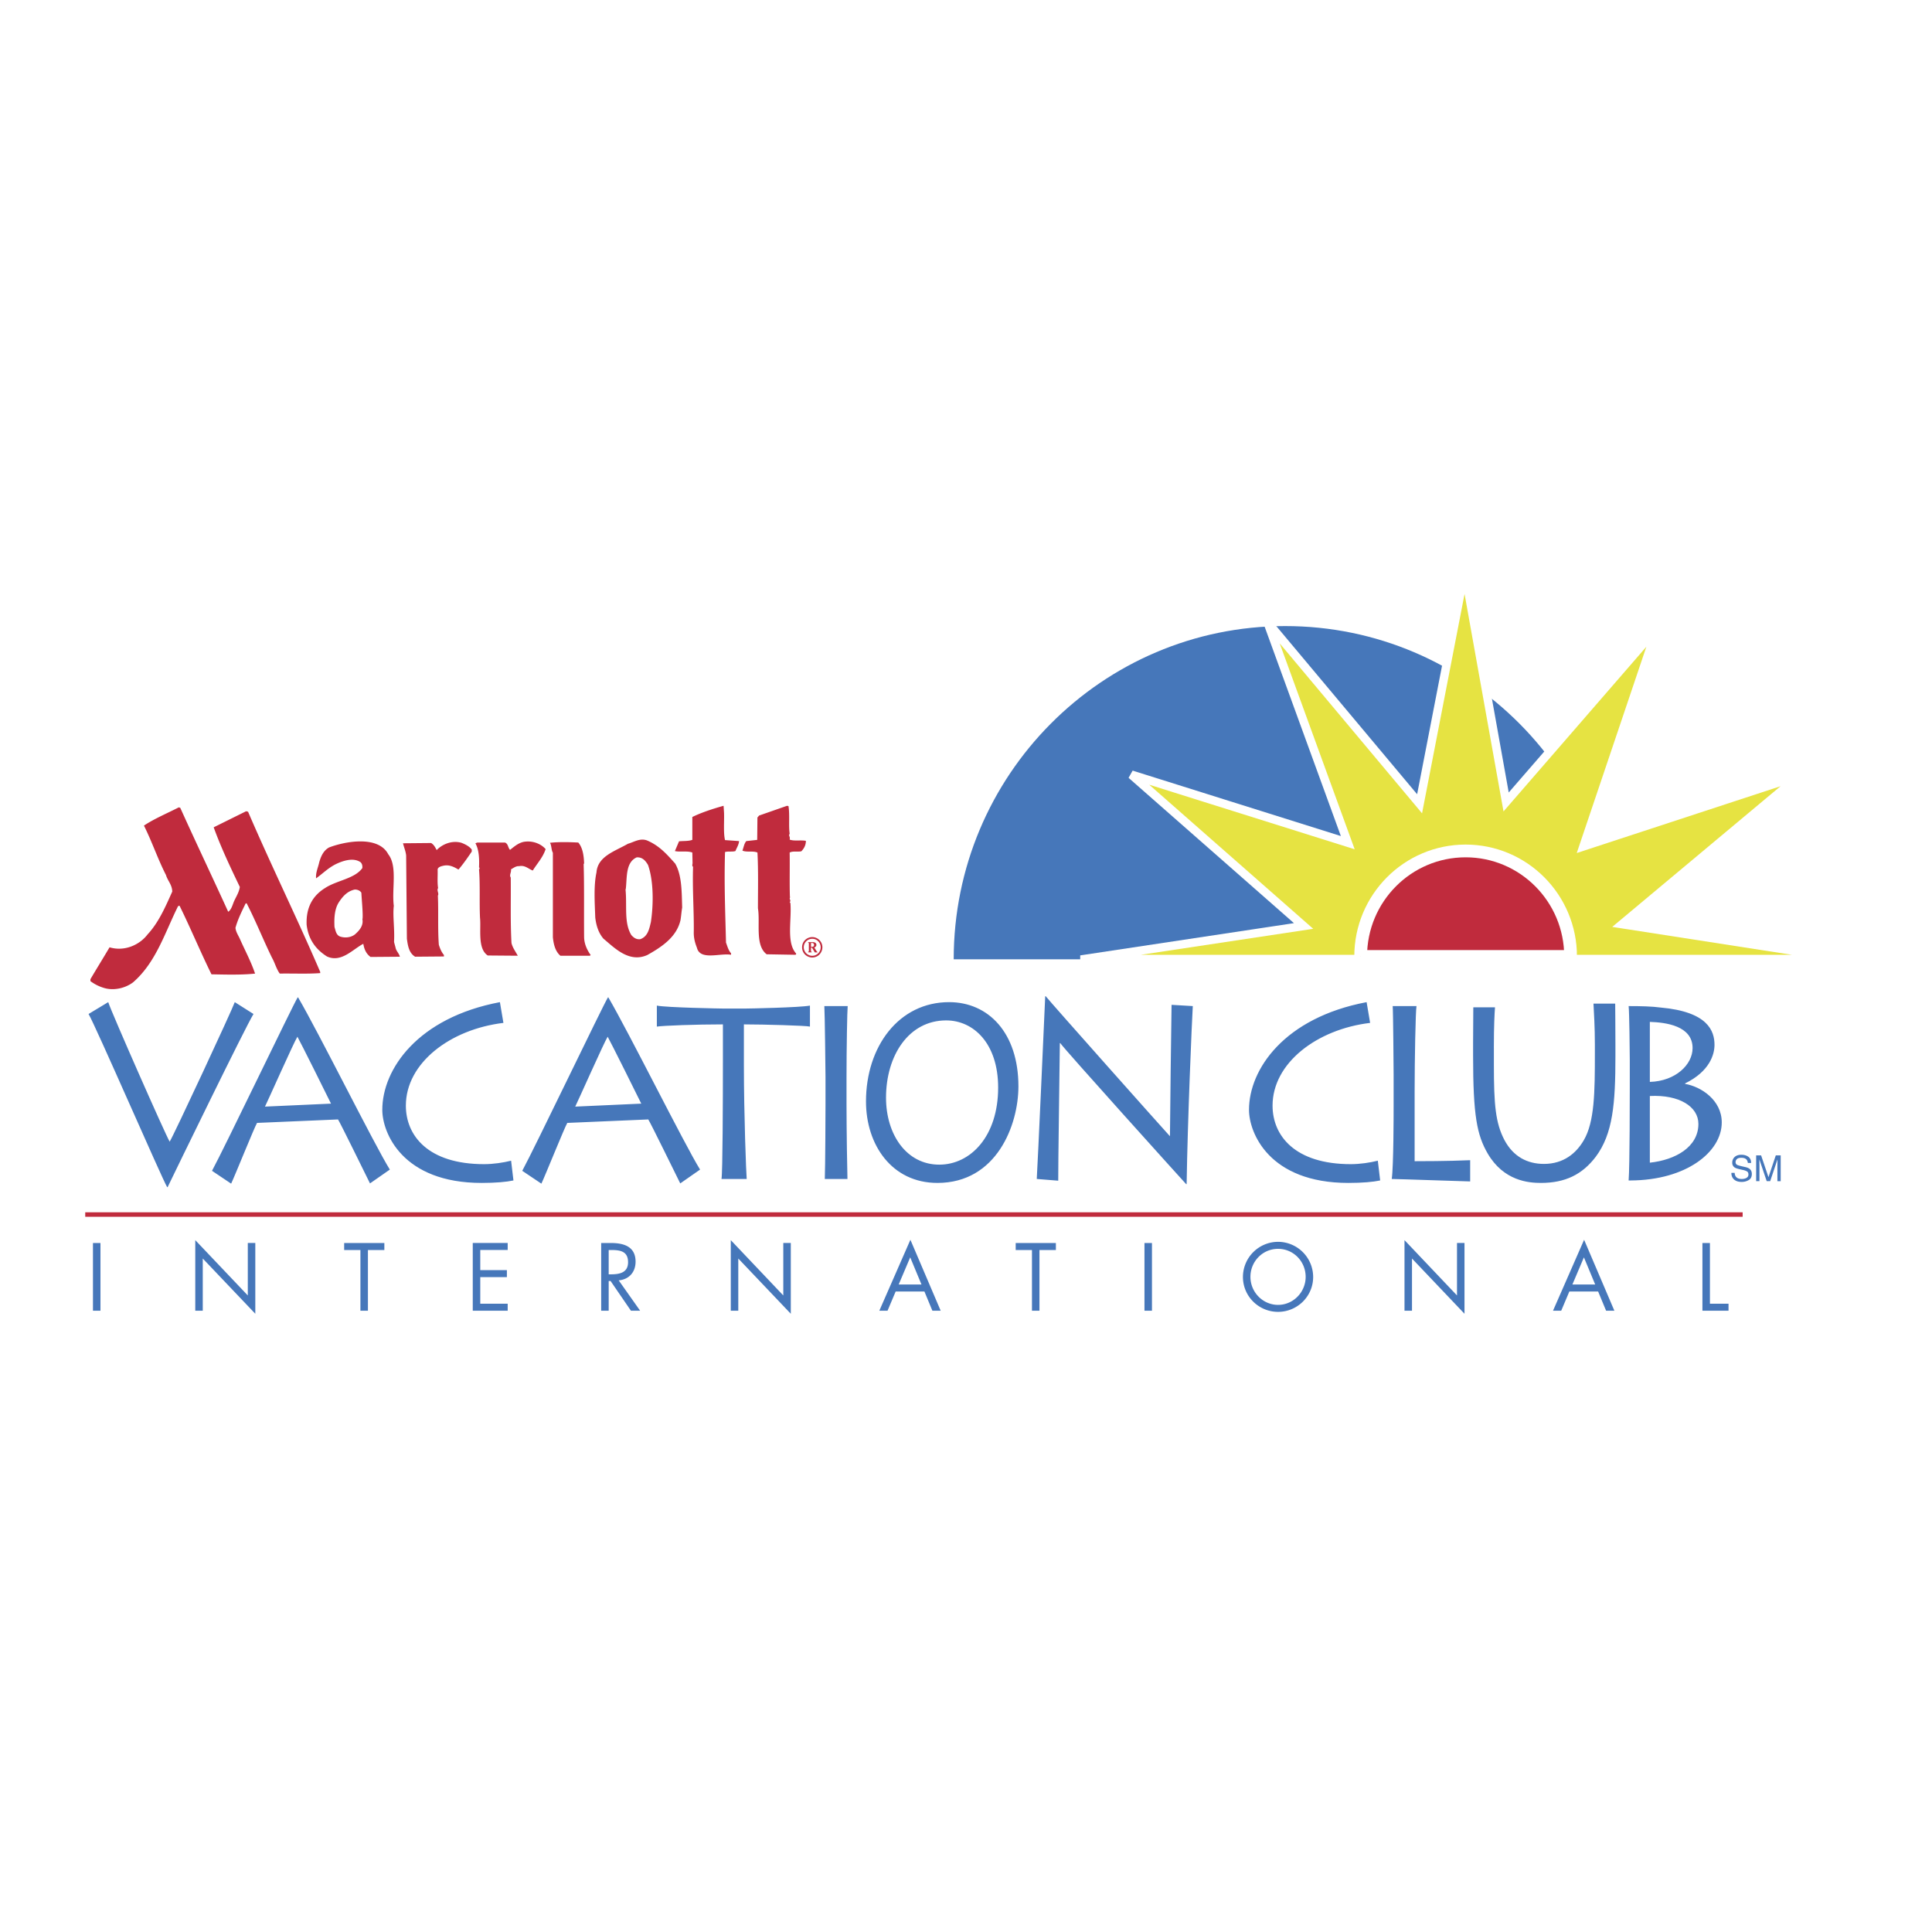 <svg xmlns="http://www.w3.org/2000/svg" width="2500" height="2500" viewBox="0 0 192.756 192.756"><path fill-rule="evenodd" clip-rule="evenodd" fill="#fff" d="M0 0h192.756v192.756H0V0z"/><path d="M95.151 95.71c0-18.362 14.806-33.247 33.07-33.247s33.068 14.885 33.068 33.247H95.151z" fill-rule="evenodd" clip-rule="evenodd" fill="#4677ba"/><path fill-rule="evenodd" clip-rule="evenodd" fill="#fff" d="M108.195 95.683l21.864-3.298-17.182-15.098 21.59 6.786-7.578-21.32 14.744 17.441 4.408-22.745h.184l4.041 22.562 15.078-17.385-7.362 21.817 21.623-7.089-17.765 14.848 21.58 3.35-75.225.131z"/><path fill-rule="evenodd" clip-rule="evenodd" fill="#e6e342" d="M108.195 95.683l21.864-3.298-17.182-15.098 21.59 6.786-8.008-21.996 15.174 18.117 4.408-22.745h.184l4.041 22.562 15.078-17.385-7.362 21.817 21.623-7.089-17.765 14.848 22.412 3.481h-76.057z"/><path fill="none" stroke="#fff" stroke-width=".845" stroke-miterlimit="2.613" d="M108.195 95.683l21.864-3.298-17.182-15.098 21.59 6.786-8.008-21.996 15.174 18.117 4.408-22.745h.184l4.041 22.562 15.078-17.385-7.362 21.817 21.623-7.089-17.765 14.848 22.412 3.481h-76.057z"/><path d="M135.754 95.427c0-5.814 4.688-10.528 10.471-10.528s10.473 4.714 10.473 10.528h-20.944z" fill-rule="evenodd" clip-rule="evenodd" fill="#c02b3d"/><path d="M135.754 95.427c0-5.814 4.688-10.528 10.471-10.528s10.473 4.714 10.473 10.528h-20.944z" fill="none" stroke="#fff" stroke-width="1.272" stroke-miterlimit="2.613"/><path fill-rule="evenodd" clip-rule="evenodd" fill="#fff" d="M158.465 82.917h.783v1.007h-.783v-1.007z"/><path d="M23.424 99.983c-.273.788-6.109 13.33-6.496 13.922-.455-.765-5.766-12.812-6.131-13.922l-1.961 1.183c.684 1.135 7.362 16.509 7.841 17.273h.047c.819-1.7 7.771-15.991 8.568-17.273l-1.868-1.183zM23.061 118.093c.396-.836 2.306-5.591 2.583-6.06l8.08-.346c.255.395 2.724 5.445 3.19 6.382l1.979-1.379c-1.584-2.562-7.101-13.677-9.15-17.175h-.048c-.558.936-7.263 14.932-8.543 17.297l1.909 1.281zm3.376-7.686c.208-.395 2.887-6.432 3.236-6.974.232.395 3.096 6.135 3.352 6.677l-6.588.297zM50.993 115.803c-.791.197-1.77.345-2.7.345-5.565 0-7.8-2.834-7.8-5.84 0-4.237 4.401-7.614 9.733-8.254l-.349-2.07c-8.22 1.553-11.735 6.702-11.735 10.744 0 2.266 1.979 7.293 9.918 7.293 1.397 0 2.469-.099 3.167-.246l-.234-1.972zM54.014 118.093c.396-.836 2.306-5.591 2.584-6.06l8.08-.346c.256.395 2.723 5.445 3.19 6.382l1.978-1.379c-1.582-2.562-7.101-13.677-9.148-17.175h-.048c-.56.936-7.265 14.932-8.545 17.297l1.909 1.281zm3.376-7.686c.209-.395 2.888-6.432 3.237-6.974.232.395 3.097 6.135 3.352 6.677l-6.589.297zM74.498 117.627c-.048-.494-.28-6.357-.28-11.359v-4.065c1.956 0 6.263.123 6.59.221v-2.095c-1.025.196-6.1.296-6.543.296H72.24c-.256 0-5.775-.1-6.706-.296v2.095c.605-.098 3.912-.221 6.59-.221v3.671c0 3.919-.024 11.112-.14 11.754h2.514v-.001zM84.457 107.523c0-2.956.069-6.702.117-7.146h-2.329c.046.591.116 6.678.116 7.096v2.662c0 .64-.022 6.406-.07 7.491h2.26c-.024-.567-.094-4.979-.094-7.443v-2.66zM93.525 118.021c5.917 0 8.083-5.79 8.083-9.635 0-5.322-2.98-8.402-6.917-8.402-5.021 0-8.291 4.437-8.291 9.906 0 4.336 2.583 8.131 7.125 8.131zm.187-1.824c-3.272 0-5.313-3.007-5.313-6.679 0-4.213 2.271-7.712 6-7.712 2.729 0 5.186 2.292 5.186 6.702.001 4.856-2.748 7.689-5.873 7.689zM105.58 117.798c-.021-.812.16-12.861.16-13.725h.045c.41.617 11.945 13.404 12.559 14.069h.047c.092-6.208.525-16.287.615-17.765l-2.119-.124c-.025.814-.16 12.419-.16 13.11-.73-.789-11.762-13.184-12.398-13.972h-.047c-.113 2.538-.73 16.386-.844 18.234l2.142.173zM137.465 115.803c-.791.197-1.77.345-2.701.345-5.564 0-7.801-2.834-7.801-5.84 0-4.237 4.402-7.614 9.734-8.254l-.35-2.07c-8.219 1.553-11.734 6.702-11.734 10.744 0 2.266 1.979 7.293 9.92 7.293 1.395 0 2.467-.099 3.166-.246l-.234-1.972zM138.949 100.378c.047.468.092 6.407.092 6.801v3.277c0 .592 0 5.864-.186 7.171.584 0 7.498.245 7.824.245v-2.119c-2.234.1-4.982.1-5.541.1v-6.973c0-3.106.092-7.959.186-8.502h-2.375zM149.043 104.541c0-2.24.068-3.399.113-4.04h-2.164c0 .567-.021 2.365-.021 3.498v1.332c0 5.988.387 7.909 1.457 9.757 1.596 2.734 4.08 2.933 5.311 2.933 2.416 0 4.127-.838 5.471-2.612 1.711-2.292 1.961-5.298 1.961-10.029v-1.133c0-1.945-.023-3.572-.023-4.115h-2.166c.047.912.139 2.365.139 4.065v.864c0 3.867-.023 6.874-1.119 8.722-.752 1.282-2.004 2.341-3.965 2.341-1.641 0-3.053-.715-3.943-2.389-.889-1.701-1.049-3.524-1.049-7.517v-1.677h-.002zM162.604 108.509c0 .469 0 7.909-.115 9.266h.186c5.59-.024 9.105-2.859 9.105-5.79 0-2.219-2.051-3.572-3.658-3.845v-.049c2.469-1.208 2.934-2.909 2.934-3.845 0-1.38-.65-3.301-5.354-3.722-.908-.121-1.98-.146-3.213-.146.068.518.115 4.657.115 5.396v2.735zm2.001.839c2.936-.149 4.844 1.06 4.844 2.784 0 2.315-2.305 3.598-4.844 3.868v-6.652zm0-7.393c1.607.05 4.264.394 4.264 2.612 0 1.65-1.701 3.301-4.264 3.374v-5.986z" fill-rule="evenodd" clip-rule="evenodd" fill="#4677ba"/><path fill="#c02b3d" d="M8.504 120.951h165.361v.448H8.504v-.448z"/><path fill-rule="evenodd" clip-rule="evenodd" fill="#4677ba" d="M9.275 124.014h.748v6.756h-.748v-6.756zM19.482 130.77h.748v-5.207l5.242 5.511v-7.06h-.749v5.233l-5.241-5.519v7.042zM36.708 124.713h1.639v-.699h-4.01v.699h1.622v6.057h.749v-6.057zM47.167 130.77h3.485v-.699h-2.736v-2.653h2.656v-.698h-2.656v-2.007h2.736v-.699h-3.485v6.756zM60.729 124.713h.223c.9 0 1.71.106 1.71 1.218 0 1.049-.854 1.209-1.701 1.209h-.232v-2.427zm0 3.091h.188l2.032 2.966h.917l-2.138-3.029c1.033-.089 1.684-.823 1.684-1.863 0-1.522-1.187-1.863-2.46-1.863h-.972v6.756h.749v-2.967zM72.911 130.77h.748v-5.207l5.239 5.511v-7.06h-.749v5.233l-5.238-5.519v7.042zM92.229 128.853l.795 1.917h.828l-3.021-7.078-3.101 7.078h.82l.81-1.917h2.869zm-.293-.7h-2.273l1.149-2.707 1.124 2.707zM103.707 124.713h1.639v-.699h-4.01v.699h1.623v6.057h.748v-6.057zM114.184 124.014h.748v6.756h-.748v-6.756zM127.512 123.897a3.514 3.514 0 0 0-3.504 3.503c0 1.944 1.586 3.484 3.504 3.484 1.916 0 3.502-1.54 3.502-3.484a3.515 3.515 0 0 0-3.502-3.503zm0 .7c1.541 0 2.754 1.263 2.754 2.795 0 1.523-1.23 2.796-2.754 2.796-1.525 0-2.756-1.272-2.756-2.796 0-1.533 1.213-2.795 2.756-2.795zM140.127 130.77h.748v-5.207l5.238 5.511v-7.06h-.748v5.233l-5.238-5.519v7.042zM159.445 128.853l.795 1.917h.826l-3.02-7.078-3.102 7.078h.818l.812-1.917h2.871zm-.293-.7h-2.273l1.148-2.707 1.125 2.707zM170.6 124.014h-.748v6.756h2.603v-.699H170.6v-6.057zM173.068 117.017a.69.69 0 0 0 .102.354c.115.17.316.256.609.256.129 0 .246-.02.354-.057.207-.071.309-.201.309-.388 0-.141-.043-.24-.129-.3a1.295 1.295 0 0 0-.414-.152l-.346-.079c-.227-.052-.389-.107-.482-.169a.543.543 0 0 1-.244-.48.74.74 0 0 1 .24-.569c.158-.148.383-.223.674-.223.268 0 .496.065.684.195s.283.338.283.624h-.326a.639.639 0 0 0-.113-.317c-.105-.134-.285-.2-.537-.2-.205 0-.352.042-.439.128a.41.41 0 0 0-.135.302c0 .126.053.218.156.276.068.038.225.084.467.141l.357.082c.172.039.305.095.4.163.162.12.242.295.242.522 0 .285-.102.488-.309.61a1.365 1.365 0 0 1-.717.184c-.318 0-.566-.08-.748-.243-.18-.163-.268-.383-.264-.66h.326zM175.211 115.275h.496l.734 2.173.729-2.173h.49v2.571h-.328v-1.52l.004-.26c.002-.121.002-.251.002-.39l-.727 2.169h-.346l-.732-2.169v.079c0 .063 0 .158.004.288l.004.282v1.52h-.33v-2.57z"/><path d="M72.239 81.123c.023.898-.072 1.99.097 2.694l1.401.098c-.024.365-.242.681-.363.996-.314.098-.725 0-1.038.098-.097 3.182.023 5.926.097 9.033.145.389.24.776.506 1.07v.146c-1.086-.196-3.091.606-3.407-.705-.193-.487-.337-.996-.313-1.629.023-2.04-.145-4.249-.072-6.458-.122-.024-.049-.196-.073-.291h.024l-.024-1.118c-.532-.194-1.231-.024-1.739-.146l.411-.972c.435-.048.917 0 1.328-.146V81.51c.943-.461 2.078-.825 3.117-1.116l.048.729zM78.665 80.418c.145.85 0 2.016.121 2.745-.145.315.072.218 0 .606.458.17 1.112.024 1.618.122 0 .437-.193.777-.458 1.044-.363.074-.822-.048-1.16.122.024 1.481-.023 2.988.024 4.445h.047c-.192.17.121.339-.072.509l.072.074c.145 1.626-.385 3.764.459 4.906.025.072.218.17.049.268l-2.875-.05c-1.183-.898-.629-3.133-.87-4.59 0-1.869.047-3.789-.05-5.561-.458-.194-1.086 0-1.497-.194.121-.316.168-.704.387-.948l1.086-.121.023-2.234.17-.195 2.778-.97.148.022zM17.985 80.597c1.569 3.473 3.188 6.874 4.783 10.371.36-.244.435-.752.627-1.142.194-.413.459-.826.532-1.335-.942-1.968-1.86-3.886-2.608-5.95l3.236-1.603.194.048c2.319 5.391 4.88 10.588 7.198 15.981v.12c-1.304.098-2.682.025-4.034.049-.339-.461-.484-1.069-.774-1.578-.869-1.772-1.618-3.667-2.535-5.44l-.098.023c-.387.802-.772 1.555-1.014 2.429.047.438.29.752.458 1.142.508 1.142 1.087 2.209 1.499 3.424-1.378.146-2.924.098-4.35.072-1.111-2.257-2.076-4.59-3.188-6.848l-.145.048c-1.328 2.671-2.198 5.61-4.492 7.602-.774.583-1.958.874-2.972.534a4.285 4.285 0 0 1-1.28-.656v-.194c.627-1.068 1.28-2.113 1.908-3.181 1.546.461 3.045-.291 3.794-1.287 1.109-1.189 1.787-2.769 2.463-4.275-.023-.705-.458-1.068-.627-1.65-.822-1.603-1.402-3.351-2.199-4.93 1.014-.681 2.295-1.215 3.479-1.822l.145.048zM54.436 84.717c-.266.825-.846 1.434-1.281 2.136-.409-.146-.772-.557-1.352-.437-.338-.024-.58.195-.822.315.05.317-.192.559-.023.826.023 2.161-.048 4.421.073 6.532.12.487.409.851.627 1.264l-2.996-.024c-1.038-.681-.651-2.647-.772-3.764-.073-1.555.024-3.279-.098-4.834a.113.113 0 0 0 0-.193c.048-.922-.023-1.821-.361-2.403l.193-.074h2.753c.338.122.29.511.508.729.385-.291.796-.68 1.376-.8.87-.147 1.716.193 2.175.727zM47.068 84.766v.194c-.41.607-.845 1.239-1.328 1.797-.411-.243-.894-.511-1.475-.389-.216.048-.554.122-.603.363.024.633-.048 1.313.049 1.87-.171.244.121.535-.025.754.073 1.603-.024 3.327.097 4.906.121.387.266.729.508 1.02v.146l-2.875.024c-.605-.365-.724-1.068-.821-1.798l-.074-8.305c-.047-.438-.216-.802-.313-1.214l2.803-.026c.29.171.411.438.555.705.554-.583 1.521-.996 2.464-.729.386.146.82.366 1.038.682zM57.697 84.061c.435.511.556 1.288.58 2.114h-.048c.071 2.136.023 4.905.048 7.358.023.703.337 1.311.653 1.748l-.073.072h-2.948c-.506-.437-.675-1.118-.749-1.845V85.08c-.168-.292-.121-.728-.29-.996.919-.095 1.91-.071 2.827-.023zM67.359 86.151c.677 1.165.653 2.816.701 4.395-.071.413-.097.851-.168 1.264-.387 1.65-1.787 2.622-3.31 3.472-1.836.824-3.31-.752-4.373-1.628-.483-.558-.725-1.286-.82-2.112-.05-1.433-.169-3.181.121-4.493.119-1.626 1.834-2.113 3.139-2.866.605-.17 1.186-.583 1.886-.34 1.277.533 2.028 1.431 2.824 2.308zm-2.706.145c-.217-.365-.531-.802-1.134-.754-1.136.511-.943 2.065-1.088 3.182h-.024c.169 1.676-.169 3.327.58 4.566.216.243.482.461.893.413.749-.267.893-.996 1.062-1.724.267-1.799.267-4.106-.289-5.683zM38.734 85.227c.942 1.189.338 3.449.556 5.149-.121 1.044.097 2.21.024 3.595.048.217.121.437.169.655.097.315.339.511.411.826l-2.922.024c-.435-.315-.629-.753-.725-1.312-1.04.535-2.199 1.918-3.625 1.263-1.159-.729-1.86-1.749-2.029-3.157-.071-1.701.58-2.89 1.836-3.668 1.183-.776 2.948-.922 3.72-1.99.024-.243-.024-.437-.169-.583-.724-.511-1.789-.146-2.489.194-.772.389-1.304.948-1.956 1.409-.048-.583.193-1.046.314-1.603.168-.583.411-1.166.99-1.482 1.741-.656 4.929-1.166 5.895.68zm-2.681 3.837c-.121-.195-.362-.315-.652-.315-.798.17-1.256.752-1.619 1.312-.385.631-.459 1.48-.409 2.427.119.39.169.85.627.972.508.146 1.062.049 1.425-.244.435-.387.87-.874.725-1.553h.024c.047-.559-.072-1.725-.121-2.599zM80.024 94.512c0 .625.508 1.018 1.012 1.018.619 0 1.014-.514 1.014-1.018a1.02 1.02 0 0 0-1.014-1.02c-.501 0-1.012.398-1.012 1.02zm.167 0a.85.85 0 0 1 .845-.849c.516 0 .845.431.845.849a.847.847 0 0 1-.845.847.85.85 0 0 1-.845-.847zm.436-.514v.054c.008.005.013.005.021.008.036.005.051.052.051.073v.748c0 .011-.002.06-.051.075-.008 0-.01.003-.021.008v.054h.355v-.054c-.008-.005-.011-.008-.021-.01-.018-.002-.049-.01-.049-.072v-.333h.031c.075 0 .085.026.105.06l.244.41h.265v-.049c-.064-.021-.078-.057-.093-.083l-.19-.31c-.008-.013-.012-.036-.038-.044.159-.051.216-.16.216-.26 0-.212-.213-.274-.306-.274h-.519v-.001zm.285.083h.124c.136 0 .182.127.182.194 0 .188-.148.191-.182.191h-.124v-.385z" fill-rule="evenodd" clip-rule="evenodd" fill="#c02b3d"/></svg>